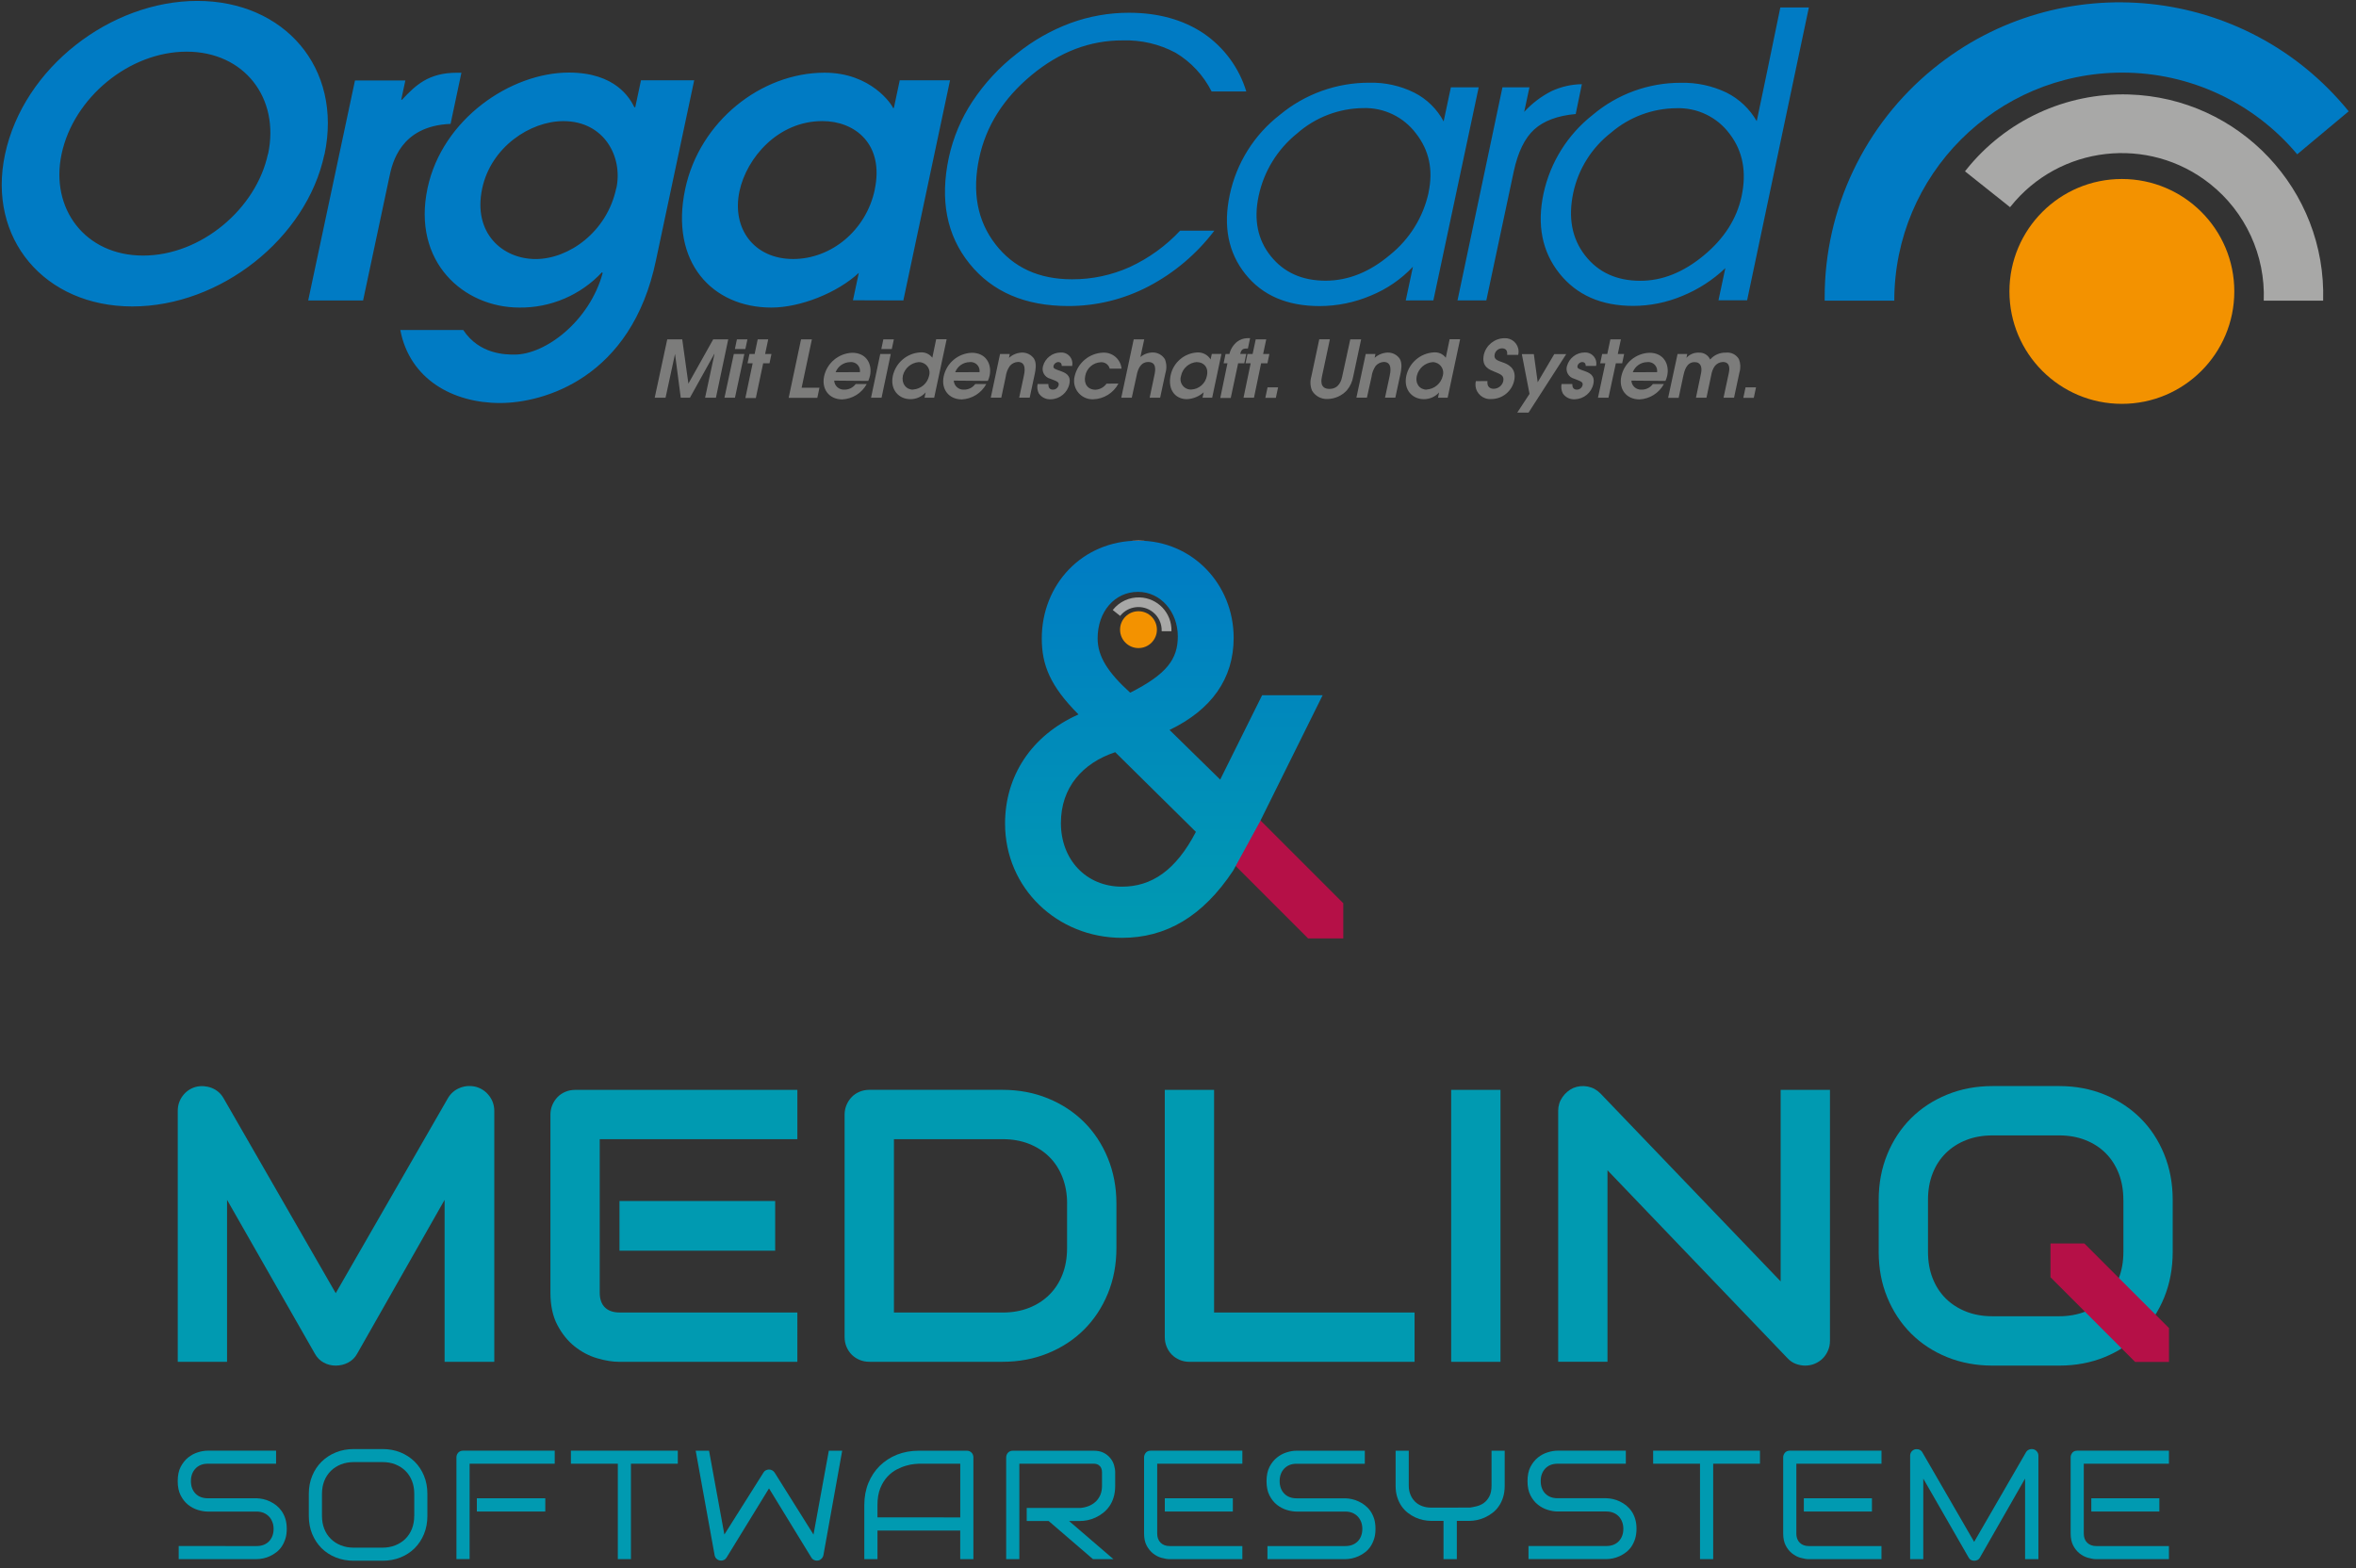 <?xml version="1.0" encoding="utf-8"?>
<!-- Generator: Adobe Illustrator 27.6.1, SVG Export Plug-In . SVG Version: 6.00 Build 0)  -->
<svg xmlns="http://www.w3.org/2000/svg" version="1.1" width="350" height="233"><rect width="100%" height="100%" fill="#333333" stroke="none"/><svg xmlns:xlink="http://www.w3.org/1999/xlink" version="1.1" id="Ebene_1" x="0" y="0" viewBox="0 0 568.63 378.86" enable-background="new 0 0 568.63 378.86" xml:space="preserve" width="350" height="233">
<polygon fill="#B51047" points="302.98,196.94 324.24,218.2 324.24,226.7 315.74,226.7 294.48,205.44 294.48,196.94 "/>
<g id="Ebene_2_00000060721558919286990480000002284292277760080301_">
	<g id="Ebene_1-2">
		<path fill="#A8A8A7" d="M560.93,72.63c0.79-26.72-20.23-49.02-46.95-49.81c-15.21-0.45-29.74,6.28-39.24,18.16    c-0.11,0.13-0.21,0.28-0.32,0.41l10.88,8.66l0.07-0.08c11.8-14.85,33.4-17.33,48.25-5.54c8.56,6.8,13.38,17.27,12.96,28.2H560.93z    "/>
		<path fill="#007BC4" d="M554.67,37.27l12.43-10.38C542.28-3.66,497.39-8.3,466.84,16.53c-16.67,13.54-26.34,33.88-26.32,55.35    c0,0.25,0,0.51,0,0.76h16.82c-0.01-30.42,24.65-55.09,55.07-55.1c16.31,0,31.78,7.22,42.25,19.73"/>
		<path fill="#F39200" d="M512.3,97.56c15,0.01,27.16-12.15,27.17-27.15c0.01-15-12.15-27.16-27.15-27.17    c-15-0.01-27.16,12.15-27.17,27.15c0,0,0,0.01,0,0.01C485.15,85.4,497.3,97.56,512.3,97.56C512.3,97.56,512.3,97.56,512.3,97.56"/>
		<path fill="#007BC4" d="M64.48,37.21c-2.79,13.13-16.07,24.53-30.14,24.53s-22.5-11.4-19.7-24.53    c2.89-13.61,16.33-24.73,30.21-24.73s22.56,11.17,19.67,24.73 M78.15,37.31c4.43-20.99-9.79-37.09-30.72-37.09    s-42,16.1-46.46,37.09c-4.32,20.33,9.54,36.72,30.77,36.72S73.8,57.63,78.12,37.31 M108.6,29.93l2.62-12.36h-1.1    c-6.88,0-10.01,3.06-13.24,6.52h-0.2l1-4.65H85.51L74.21,72.58h13.26l6.36-29.91C94.5,39.51,96.43,30.41,108.6,29.93     M148.62,45.46c-2.23,10.6-11.49,17.12-19.46,17.12c-7.98,0-15.23-6.23-12.92-17.06c2.14-10.02,11.63-16.26,19.61-16.26    c9.87,0,14.41,8.63,12.8,16.2 M158.23,62.81l9.22-43.42H154.6l-1.39,6.52H153c-1.04-2.11-4.5-8.38-15.82-8.38    c-14.05,0-30.59,11.22-34.14,27.92c-3.79,17.82,8.72,28.85,22.18,28.85c7.55,0.09,14.8-3.01,19.96-8.53l0.16,0.19    c-3.16,11.61-13.8,19.7-21.28,19.7c-2.09,0-8.48,0-12.4-5.94h-15.2c2.26,11.89,12.7,17.64,24.07,17.64    C130.99,97.37,152.32,91.43,158.23,62.81 M211.07,45.82c-2.1,9.88-10.55,16.75-19.71,16.75c-9.48,0-14.89-7.38-12.97-16.39    c1.69-7.92,9.19-16.93,20.03-16.93c7.88,0,14.98,5.58,12.63,16.59 M217.97,72.58l11.28-53.19H217.1l-1.42,6.7h-0.2    c-0.23-0.76-5.26-8.53-16.53-8.53c-15.35,0-30.21,11.79-33.67,28.08c-3.77,17.68,6.52,28.66,20.82,28.66    c6.98,0,15.91-3.55,21.11-8.38l-1.41,6.62L217.97,72.58z M292.43,22.09h8.38c-1.74-5.73-5.4-10.68-10.35-14.05    c-4.96-3.3-10.95-4.95-17.95-4.96c-4.84-0.01-9.64,0.84-14.18,2.5c-4.68,1.74-9.05,4.23-12.94,7.37    c-4.19,3.24-7.81,7.15-10.73,11.56c-2.73,4.13-4.66,8.73-5.71,13.57c-2.18,10.24-0.51,18.77,5,25.61    c5.51,6.83,13.47,10.24,23.89,10.24c6.74,0.01,13.39-1.62,19.36-4.75c6.23-3.26,11.65-7.86,15.9-13.46h-8.27    c-3.45,3.69-7.59,6.68-12.18,8.8c-4.39,1.97-9.15,2.98-13.96,2.95c-7.95,0-14.11-2.82-18.48-8.47    c-4.37-5.65-5.67-12.59-3.92-20.83c1.65-7.74,5.87-14.41,12.65-20.03c6.78-5.62,14.12-8.41,22.02-8.38c4.45-0.14,8.87,0.89,12.8,3    C287.47,14.98,290.48,18.22,292.43,22.09 M344.85,46.51c-1.29,5.93-4.58,11.24-9.31,15.05c-4.92,4.16-10.11,6.24-15.56,6.25    c-5.65,0-10.06-1.97-13.24-5.92s-4.17-8.79-2.95-14.53c1.26-5.97,4.55-11.32,9.31-15.14c4.42-3.89,10.09-6.05,15.97-6.11    c4.98-0.15,9.72,2.13,12.72,6.11c3.2,4.08,4.21,8.84,3.04,14.3 M346,72.57l10.95-51.48h-6.72l-1.75,8.24    c-1.59-2.99-4.07-5.42-7.09-6.95c-3.35-1.66-7.06-2.49-10.8-2.4c-7.91-0.04-15.59,2.71-21.68,7.77    c-6.2,4.8-10.49,11.66-12.1,19.33c-1.61,7.58-0.35,13.95,3.77,19.12c4.12,5.17,10.11,7.75,17.97,7.74    c4.24-0.01,8.44-0.87,12.34-2.53c3.85-1.57,7.32-3.95,10.17-6.97l-1.73,8.14L346,72.57z M380.39,27.51l1.48-7.17    c-2.54,0.03-5.04,0.61-7.34,1.68c-2.48,1.26-4.71,2.95-6.59,5.01l1.27-5.94h-6.52l-10.86,51.49h6.96l6.61-31.08    c1.01-4.73,2.67-8.15,4.98-10.24c2.31-2.09,5.67-3.33,10.06-3.72 M420.46,47.39c-1.16,5.45-4.2,10.23-9.13,14.31    c-4.93,4.09-10.03,6.13-15.32,6.13c-5.74,0-10.19-2.04-13.37-6.13s-4.12-9.14-2.84-15.16c1.24-5.75,4.47-10.88,9.11-14.48    c4.39-3.77,9.98-5.87,15.77-5.92c5.07-0.18,9.9,2.15,12.91,6.23C420.75,36.52,421.7,41.52,420.46,47.39 M424.11,29.27    c-1.7-2.97-4.25-5.38-7.32-6.91c-3.43-1.64-7.21-2.45-11.01-2.36c-7.78-0.02-15.32,2.72-21.27,7.74    c-6.06,4.75-10.27,11.47-11.9,19.01c-1.62,7.61-0.34,14.04,3.83,19.29c4.18,5.24,10.12,7.86,17.84,7.86    c4.07-0.01,8.1-0.83,11.86-2.41c3.85-1.57,7.38-3.85,10.39-6.72l-1.66,7.77h6.92L436.7,1.81h-6.89l-3.29,15.94L424.11,29.27z"/>
		<path fill="#7C7C7B" d="M160.94,81.98h3.62l1.49,10.69l0,0l5.99-10.69h3.63l-2.97,14.1h-2.62l2.27-10.56h-0.06l-5.87,10.56h-2.22    l-1.38-10.59l0,0l-2.29,10.59h-2.62L160.94,81.98z"/>
		<path fill="#7C7C7B" d="M177.02,85.52h2.54l-2.26,10.56h-2.54L177.02,85.52z M177.77,81.98h2.54l-0.5,2.34h-2.53L177.77,81.98z"/>
		<path fill="#7C7C7B" d="M181.57,87.77h-1.24l0.47-2.25h1.25l0.74-3.54h2.54l-0.75,3.54h1.53l-0.47,2.25h-1.53l-1.77,8.38h-2.53    L181.57,87.77z"/>
		<path fill="#7C7C7B" d="M193.26,81.98h2.62l-2.48,11.69h4.31l-0.52,2.44h-6.92L193.26,81.98z"/>
		<path fill="#7C7C7B" d="M201.26,91.95c0.08,1.28,1.18,2.25,2.46,2.18c1.08,0.02,2.1-0.49,2.74-1.36h2.67    c-1.19,2.18-3.42,3.59-5.9,3.72c-3.23,0-5.05-2.52-4.4-5.58c0.7-3.22,3.49-5.56,6.79-5.69c3.47,0,4.88,2.79,4.3,5.52    c-0.1,0.44-0.24,0.87-0.42,1.28L201.26,91.95z M207.48,89.91c0.17-1.16-0.63-2.25-1.8-2.42c-0.18-0.03-0.37-0.03-0.55-0.01    c-1.56,0.02-2.95,0.98-3.52,2.43H207.48z"/>
		<path fill="#7C7C7B" d="M212.39,85.52h2.54l-2.22,10.56h-2.54L212.39,85.52z M213.14,81.98h2.54l-0.5,2.34h-2.53L213.14,81.98z"/>
		<path fill="#7C7C7B" d="M225.42,96.08h-2.33l0.27-1.29l0,0c-0.94,1.06-2.3,1.66-3.72,1.64c-2.69,0-4.93-2.22-4.21-5.63    c0.69-3.15,3.39-5.47,6.61-5.67c1.14-0.11,2.25,0.38,2.93,1.29l0.93-4.47h2.53L225.42,96.08z M220.36,94.1    c1.87-0.14,3.43-1.49,3.83-3.32c0.41-1.35-0.36-2.78-1.72-3.19c-0.26-0.08-0.52-0.11-0.79-0.11c-1.84,0.15-3.37,1.46-3.82,3.25    c-0.39,1.96,0.77,3.4,2.44,3.4L220.36,94.1z"/>
		<path fill="#7C7C7B" d="M230.15,91.95c0.07,1.28,1.17,2.25,2.45,2.18c0,0,0.01,0,0.01,0c1.08,0.02,2.1-0.49,2.73-1.36h2.67    c-1.19,2.18-3.42,3.59-5.9,3.72c-3.22,0-5.05-2.52-4.39-5.58c0.69-3.22,3.48-5.56,6.78-5.69c3.48,0,4.88,2.79,4.31,5.52    c-0.1,0.44-0.24,0.87-0.43,1.28L230.15,91.95z M236.37,89.91c0.17-1.16-0.63-2.25-1.8-2.42c-0.18-0.03-0.37-0.03-0.56-0.01    c-1.56,0.01-2.95,0.98-3.51,2.43H236.37z"/>
		<path fill="#7C7C7B" d="M241.33,85.52h2.35l-0.2,0.93c0.87-0.79,2-1.24,3.17-1.28c1.14-0.02,2.22,0.53,2.88,1.47    c0.73,1.16,0.34,2.94,0.18,3.72l-1.22,5.71h-2.54l1.12-5.23c0.19-0.87,0.72-3.4-1.41-3.4c-0.75,0.03-1.44,0.37-1.94,0.93    c-0.56,0.78-0.91,1.7-1.02,2.65l-1.07,5.04h-2.54L241.33,85.52z"/>
		<path fill="#7C7C7B" d="M256.23,88.4c0-0.85-0.55-0.93-0.81-0.93c-0.56,0-1.04,0.39-1.17,0.93c-0.13,0.6,0.28,0.74,1.55,1.18    c1.27,0.45,2.74,1.02,2.28,3.16c-0.46,2.13-2.31,3.67-4.49,3.72c-1.14,0.07-2.23-0.46-2.88-1.4c-0.37-0.7-0.47-1.51-0.31-2.29h2.6    c0,0.47,0.05,1.36,1.1,1.36c0.65,0,1.22-0.44,1.38-1.07c0.17-0.78-0.37-0.93-2.05-1.58c-1.3-0.34-2.08-1.66-1.74-2.96    c0.01-0.02,0.01-0.05,0.02-0.07c0.51-1.93,2.25-3.27,4.24-3.29c1.47-0.11,2.74,0.99,2.85,2.46c0.02,0.27,0,0.53-0.06,0.79    L256.23,88.4z"/>
		<path fill="#7C7C7B" d="M269.93,92.66c-1.2,2.28-3.54,3.73-6.12,3.8c-2.46,0.08-4.51-1.84-4.6-4.3c-0.02-0.47,0.04-0.94,0.17-1.39    c0.78-3.17,3.55-5.44,6.8-5.58c2.3-0.12,4.28,1.58,4.5,3.87h-2.86c-0.24-0.97-1.15-1.62-2.14-1.55c-1.88,0.08-3.46,1.46-3.78,3.32    c-0.38,1.86,0.58,3.32,2.49,3.32c1.07-0.06,2.05-0.6,2.66-1.47L269.93,92.66z"/>
		<path fill="#7C7C7B" d="M273.62,81.98h2.54l-0.93,4.28c0.83-0.71,1.89-1.1,2.99-1.11c1.19-0.01,2.3,0.61,2.93,1.62    c0.43,1.07,0.47,2.26,0.13,3.36l-1.28,5.95h-2.53l1.14-5.42c0.25-1.14,0.61-3.21-1.49-3.21c-2.1,0-2.63,2.35-2.79,3.25l-1.18,5.38    h-2.54L273.62,81.98z"/>
		<path fill="#7C7C7B" d="M292.57,96.08h-2.33l0.28-1.31c-1.12,1-2.55,1.59-4.06,1.66c-2.73,0-4.65-2.18-3.94-5.71    c0.63-3.14,3.32-5.44,6.52-5.58c1.28-0.05,2.49,0.6,3.15,1.69l0,0l0.29-1.33h2.33L292.57,96.08z M288.91,87.46    c-1.91,0.11-3.5,1.5-3.87,3.38c-0.43,1.31,0.29,2.72,1.6,3.15c0.28,0.09,0.57,0.13,0.86,0.12c1.89-0.09,3.47-1.47,3.8-3.34    c0.47-2.12-0.87-3.28-2.38-3.28V87.46z"/>
		<path fill="#7C7C7B" d="M296.26,87.77h-0.93l0.47-2.25h0.93c0.28-1.17,0.93-2.21,1.86-2.96c0.69-0.53,1.53-0.83,2.4-0.86h0.74    l-0.53,2.49c-0.99,0-1.55,0-1.86,1.32h1.46l-0.47,2.25h-1.49l-1.78,8.38h-2.53L296.26,87.77z"/>
		<path fill="#7C7C7B" d="M301.87,87.77h-1.24l0.47-2.25h1.24l0.75-3.54h2.54l-0.75,3.54h1.51l-0.47,2.25h-1.53l-1.72,8.31h-2.53    L301.87,87.77z"/>
		<path fill="#7C7C7B" d="M305.95,93.57h2.54l-0.54,2.54h-2.54L305.95,93.57z"/>
		<path fill="#7C7C7B" d="M321,81.98l-1.91,8.97c-0.15,0.71-0.63,3,1.81,3s2.93-2.29,3.08-3l1.95-8.97h2.62l-1.91,8.97    c-0.2,1.23-0.73,2.38-1.53,3.34c-1.2,1.31-2.88,2.06-4.65,2.1c-1.54,0.08-2.99-0.7-3.77-2.03c-0.45-1.09-0.5-2.29-0.16-3.42    l1.91-8.97H321z"/>
		<path fill="#7C7C7B" d="M329.66,85.52h2.35l-0.2,0.93c0.87-0.79,2-1.24,3.17-1.28c1.14-0.02,2.22,0.53,2.88,1.47    c0.73,1.16,0.34,2.94,0.18,3.72l-1.23,5.71h-2.49l1.12-5.23c0.19-0.87,0.72-3.4-1.42-3.4c-0.74,0.04-1.44,0.37-1.94,0.93    c-0.55,0.79-0.9,1.7-1.01,2.65l-1.12,5.04h-2.54L329.66,85.52z"/>
		<path fill="#7C7C7B" d="M349.45,96.08h-2.33l0.27-1.29l0,0c-0.94,1.06-2.3,1.66-3.72,1.64c-2.7,0-4.93-2.22-4.21-5.63    c0.69-3.15,3.39-5.47,6.61-5.67c1.14-0.11,2.25,0.38,2.93,1.29l0.93-4.47h2.53L349.45,96.08z M344.39,94.1    c1.88-0.12,3.46-1.46,3.88-3.29c0.42-1.35-0.33-2.78-1.68-3.21c-0.24-0.08-0.5-0.12-0.75-0.12c-1.84,0.15-3.37,1.46-3.82,3.25    c-0.47,1.96,0.66,3.4,2.36,3.4L344.39,94.1z"/>
		<path fill="#7C7C7B" d="M359.07,92.06c-0.17,1.41,0.67,1.86,1.47,1.86c1.09,0,2.04-0.72,2.33-1.77c0.31-1.45-0.58-1.72-2.19-2.39    c-1-0.42-3.13-1.09-2.49-4.07c0.55-2.31,2.6-3.96,4.98-3.99c1.79-0.09,3.32,1.28,3.41,3.08c0.02,0.32-0.01,0.64-0.09,0.95h-2.67    c0.15-1.26-0.54-1.58-1.25-1.58c-0.84,0.02-1.57,0.61-1.76,1.43c-0.26,1.22,0.6,1.49,1.93,1.96c1.09,0.38,3.43,1.28,2.79,4.36    c-0.55,2.62-2.86,4.5-5.54,4.5c-1.94,0.16-3.65-1.28-3.81-3.22c-0.03-0.37,0-0.75,0.08-1.11L359.07,92.06z"/>
		<path fill="#7C7C7B" d="M369.23,95.15l-1.86-9.6h2.9l0.93,6.79l4-6.79h2.89l-9.09,14.12h-2.73L369.23,95.15z"/>
		<path fill="#7C7C7B" d="M382.8,88.4c0-0.85-0.55-0.93-0.82-0.93c-0.56,0-1.04,0.39-1.16,0.93c-0.13,0.6,0.28,0.74,1.55,1.18    c1.27,0.45,2.74,1.02,2.28,3.16c-0.46,2.13-2.31,3.66-4.49,3.72c-1.14,0.07-2.23-0.46-2.88-1.4c-0.36-0.7-0.47-1.51-0.32-2.29h2.6    c0,0.47,0.06,1.36,1.11,1.36c0.65,0,1.21-0.44,1.37-1.07c0.17-0.78-0.36-0.93-2.05-1.58c-1.3-0.34-2.08-1.68-1.74-2.98    c0-0.02,0.01-0.04,0.02-0.06c0.52-1.92,2.26-3.27,4.25-3.29c1.47-0.1,2.75,1.01,2.85,2.48c0.02,0.26,0,0.52-0.06,0.77L382.8,88.4z    "/>
		<path fill="#7C7C7B" d="M387.54,87.77h-1.24l0.47-2.25h1.24l0.75-3.54h2.54l-0.75,3.54h1.53l-0.47,2.25h-1.53l-1.78,8.31h-2.54    L387.54,87.77z"/>
		<path fill="#7C7C7B" d="M393.83,91.95c0.07,1.28,1.17,2.25,2.45,2.18c0,0,0.01,0,0.01,0c1.08,0.02,2.1-0.49,2.73-1.36h2.67    c-1.18,2.18-3.41,3.59-5.89,3.72c-3.23,0-5.06-2.52-4.4-5.58c0.69-3.22,3.48-5.56,6.78-5.69c3.48,0,4.88,2.79,4.31,5.52    c-0.09,0.44-0.24,0.87-0.43,1.28L393.83,91.95z M400.04,89.91c0.17-1.16-0.63-2.25-1.8-2.42c-0.18-0.03-0.37-0.03-0.56-0.01    c-1.56,0.01-2.95,0.98-3.51,2.43H400.04z"/>
		<path fill="#7C7C7B" d="M404.99,85.52h2.33l-0.19,0.93l0,0c0.77-0.86,1.88-1.32,3.03-1.26c1.16-0.06,2.23,0.6,2.7,1.66    c0.95-1.09,2.33-1.7,3.77-1.66c1.28-0.16,2.54,0.46,3.18,1.58c0.4,1,0.45,2.11,0.14,3.14l-1.32,6.17h-2.54l1.26-5.88    c0.13-0.6,0.59-2.75-1.42-2.75c-0.77,0.03-1.49,0.39-1.96,1c-0.44,0.64-0.73,1.38-0.84,2.15l-1.16,5.48h-2.54l1.22-5.85    c0.31-1.44,0-2.75-1.54-2.75c-2.02,0-2.49,2.22-2.74,3.34l-1.12,5.29h-2.54L404.99,85.52z"/>
		<path fill="#7C7C7B" d="M421.41,93.57h2.53l-0.54,2.54h-2.53L421.41,93.57z"/>
	</g>
</g>
<g>
	<linearGradient id="SVGID_1_" gradientUnits="userSpaceOnUse" x1="280.894" y1="130.61" x2="280.894" y2="226.562">
		<stop offset="0" style="stop-color:#FFFFFF"/>
		<stop offset="0" style="stop-color:#007BC4"/>
		<stop offset="1" style="stop-color:#009AB1"/>
	</linearGradient>
	<path fill="url(#SVGID_1_)" d="M297.64,210.32c-7.37,11.12-16.24,16.24-26.86,16.24c-15.62,0-28.24-11.99-28.24-27.61   c0-11.37,6.25-21.24,17.74-26.36c-6.87-6.87-8.87-11.99-8.87-18.37c0-12.87,9.62-23.61,23.36-23.61c12.99,0,22.99,10.5,22.99,23.49   c0,9.87-5.37,17.37-15.49,22.24l12.24,11.99l10.12-20.37h14.62l-15.12,30.49L297.64,210.32z M269.15,181.71   c-7.87,2.62-13.12,8.5-13.12,17.12c0,8.87,6.12,15.37,14.74,15.37c7.12,0,12.99-3.87,17.87-13.24L269.15,181.71z M284.27,153.72   c0-5.87-4.12-10.74-9.62-10.74c-5.62,0-9.75,4.75-9.75,11.24c0,4.37,2.5,8.25,7.87,13.12   C281.64,162.84,284.27,159.22,284.27,153.72z"/>
</g>
<path fill="#A8A8A7" d="M282.73,152.48c0.13-4.38-3.31-8.03-7.69-8.16c-2.49-0.07-4.87,1.03-6.43,2.98  c-0.02,0.02-0.04,0.05-0.05,0.07l1.78,1.42l0.01-0.01c1.93-2.43,5.47-2.84,7.9-0.91c1.4,1.11,2.19,2.83,2.12,4.62H282.73z"/>
<path fill="#F39200" d="M274.77,156.56c2.46,0,4.45-1.99,4.45-4.45c0-2.46-1.99-4.45-4.45-4.45s-4.45,1.99-4.45,4.45c0,0,0,0,0,0  C270.32,154.57,272.31,156.56,274.77,156.56C274.76,156.56,274.77,156.56,274.77,156.56"/>
<g>
	<g>
		<path fill="#009AB1" d="M119.16,328.99h-12v-39.13l-21.12,37.16c-0.52,0.95-1.24,1.66-2.18,2.15c-0.93,0.49-1.93,0.73-3,0.73    c-1.04,0-2.01-0.24-2.91-0.73c-0.9-0.49-1.61-1.21-2.13-2.15l-21.21-37.16v39.13H42.7v-60.61c0-1.37,0.4-2.6,1.21-3.67    c0.81-1.07,1.87-1.79,3.18-2.15c0.64-0.15,1.28-0.21,1.92-0.16c0.64,0.05,1.26,0.18,1.86,0.41c0.6,0.23,1.14,0.55,1.63,0.96    c0.49,0.41,0.9,0.91,1.24,1.49l27.12,47.14l27.12-47.14c0.7-1.16,1.67-1.99,2.91-2.47c1.24-0.49,2.53-0.56,3.87-0.23    c1.28,0.37,2.34,1.08,3.16,2.15c0.82,1.07,1.24,2.29,1.24,3.67V328.99z"/>
		<path fill="#009AB1" d="M192.38,328.99H149.4c-1.65,0-3.45-0.29-5.41-0.87c-1.96-0.58-3.76-1.53-5.43-2.86    c-1.66-1.33-3.05-3.05-4.17-5.18c-1.11-2.12-1.67-4.73-1.67-7.81v-42.98c0-0.82,0.15-1.6,0.46-2.34c0.31-0.73,0.73-1.37,1.26-1.92    c0.53-0.55,1.17-0.98,1.9-1.28c0.73-0.31,1.53-0.46,2.38-0.46h53.65v11.91h-47.74v37.06c0,1.56,0.41,2.75,1.24,3.57    c0.82,0.82,2.03,1.24,3.62,1.24h42.88V328.99z M187.02,302.14H149.4v-12h37.61V302.14z"/>
		<path fill="#009AB1" d="M269.44,301.5c0,4-0.7,7.68-2.09,11.04c-1.39,3.36-3.31,6.25-5.75,8.68c-2.44,2.43-5.35,4.33-8.71,5.7    c-3.36,1.37-7.01,2.06-10.95,2.06h-32.16c-0.86,0-1.65-0.15-2.38-0.46c-0.73-0.31-1.37-0.73-1.9-1.26    c-0.53-0.53-0.95-1.17-1.26-1.9c-0.31-0.73-0.46-1.53-0.46-2.38v-53.7c0-0.82,0.15-1.6,0.46-2.34c0.31-0.73,0.73-1.37,1.26-1.92    c0.53-0.55,1.17-0.98,1.9-1.28c0.73-0.31,1.53-0.46,2.38-0.46h32.16c3.94,0,7.59,0.69,10.95,2.06c3.36,1.37,6.26,3.28,8.71,5.7    c2.44,2.43,4.36,5.33,5.75,8.7c1.39,3.38,2.09,7.05,2.09,11.02V301.5z M257.53,290.78c0-2.32-0.37-4.44-1.12-6.37    c-0.75-1.92-1.81-3.57-3.18-4.93c-1.37-1.36-3.02-2.41-4.92-3.16c-1.91-0.75-4.02-1.12-6.35-1.12H215.7v41.88h26.25    c2.32,0,4.44-0.37,6.35-1.12c1.91-0.75,3.55-1.8,4.92-3.16c1.37-1.36,2.44-2.99,3.18-4.9c0.75-1.91,1.12-4.04,1.12-6.39V290.78z"/>
		<path fill="#009AB1" d="M341.46,328.99h-54.34c-0.86,0-1.65-0.15-2.38-0.46c-0.73-0.31-1.37-0.73-1.9-1.26    c-0.53-0.53-0.95-1.17-1.26-1.9c-0.3-0.73-0.46-1.53-0.46-2.38v-59.7h11.91v53.79h48.43V328.99z"/>
		<path fill="#009AB1" d="M362.21,328.99H350.3v-65.7h11.91V328.99z"/>
		<path fill="#009AB1" d="M441.8,323.9c0,0.85-0.16,1.65-0.48,2.38c-0.32,0.73-0.75,1.37-1.28,1.9c-0.53,0.53-1.17,0.95-1.9,1.26    c-0.73,0.31-1.51,0.46-2.34,0.46c-0.73,0-1.47-0.14-2.22-0.41c-0.75-0.27-1.41-0.72-1.99-1.33l-43.53-45.45v46.27h-11.91v-60.61    c0-1.22,0.34-2.33,1.03-3.32c0.69-0.99,1.57-1.73,2.63-2.22c1.13-0.46,2.29-0.57,3.48-0.34c1.19,0.23,2.21,0.79,3.07,1.67    l43.53,45.4v-46.27h11.91V323.9z"/>
		<path fill="#009AB1" d="M524.59,302.41c0,4-0.69,7.68-2.06,11.04s-3.28,6.26-5.73,8.71c-2.44,2.44-5.34,4.34-8.68,5.7    c-3.34,1.36-6.99,2.04-10.93,2.04h-16.13c-3.94,0-7.59-0.68-10.95-2.04c-3.36-1.36-6.26-3.26-8.71-5.7    c-2.44-2.44-4.36-5.35-5.75-8.71c-1.39-3.36-2.08-7.04-2.08-11.04v-12.55c0-3.97,0.69-7.64,2.08-11.02    c1.39-3.38,3.31-6.28,5.75-8.71c2.44-2.43,5.35-4.33,8.71-5.7c3.36-1.37,7.01-2.06,10.95-2.06h16.13c3.94,0,7.58,0.69,10.93,2.06    c3.34,1.37,6.24,3.28,8.68,5.7c2.44,2.43,4.35,5.33,5.73,8.71c1.37,3.38,2.06,7.05,2.06,11.02V302.41z M512.67,289.86    c0-2.35-0.37-4.48-1.12-6.39c-0.75-1.91-1.8-3.54-3.16-4.9c-1.36-1.36-2.99-2.41-4.9-3.16c-1.91-0.75-4.01-1.12-6.3-1.12h-16.13    c-2.32,0-4.44,0.37-6.35,1.12c-1.91,0.75-3.55,1.8-4.93,3.16c-1.37,1.36-2.44,2.99-3.18,4.9c-0.75,1.91-1.12,4.04-1.12,6.39v12.55    c0,2.35,0.37,4.48,1.12,6.39c0.75,1.91,1.81,3.54,3.18,4.9c1.37,1.36,3.02,2.41,4.93,3.16c1.91,0.75,4.02,1.12,6.35,1.12h16.04    c2.32,0,4.44-0.37,6.35-1.12c1.91-0.75,3.55-1.8,4.93-3.16c1.37-1.36,2.44-2.99,3.18-4.9c0.75-1.91,1.12-4.04,1.12-6.39V289.86z"/>
	</g>
	<polygon fill="#B51047" points="503.24,300.39 523.69,320.83 523.69,329.01 515.51,329.01 495.07,308.56 495.07,300.39  "/>
	<g>
		<path fill="#009AB1" d="M66.53,374.98c0.48-0.37,0.91-0.82,1.26-1.34c0.37-0.55,0.67-1.18,0.9-1.88c0.23-0.7,0.34-1.52,0.34-2.42    c0-0.9-0.11-1.72-0.33-2.42c-0.22-0.7-0.51-1.31-0.89-1.86c-0.37-0.53-0.8-0.99-1.27-1.37c-0.5-0.39-1.02-0.72-1.56-0.97    c-0.54-0.26-1.09-0.45-1.64-0.57c-0.57-0.12-1.09-0.19-1.56-0.2H49.95c-1.24,0-2.25-0.39-2.98-1.15c-0.73-0.77-1.09-1.78-1.09-3    c0-1.22,0.36-2.23,1.08-3c0.73-0.79,1.74-1.2,3-1.2h16.49v-3.15H49.95c-0.74,0-1.54,0.13-2.4,0.4c-0.84,0.26-1.63,0.68-2.35,1.26    c-0.71,0.57-1.32,1.34-1.8,2.26c-0.47,0.91-0.71,2.07-0.71,3.44c0,1.37,0.24,2.52,0.71,3.44c0.48,0.93,1.08,1.69,1.79,2.26    c0.72,0.57,1.51,0.99,2.35,1.25c0.86,0.27,1.67,0.4,2.4,0.4h11.81c0.6,0,1.16,0.1,1.66,0.3c0.51,0.21,0.96,0.51,1.33,0.9    c0.37,0.39,0.64,0.85,0.83,1.36c0.19,0.49,0.28,1.02,0.28,1.62c0,1.21-0.36,2.22-1.08,2.98c-0.74,0.78-1.75,1.17-3.01,1.17H42.93    v3.16h18.82c0.48,0,1-0.06,1.57-0.17c0.55-0.11,1.09-0.3,1.65-0.55C65.49,375.69,66.02,375.37,66.53,374.98z"/>
		<path fill="#009AB1" d="M102.18,370.6c0.54-1.31,0.82-2.79,0.82-4.36v-5.37c0-1.57-0.27-3.03-0.82-4.36    c-0.54-1.32-1.3-2.46-2.25-3.4c-0.96-0.95-2.11-1.7-3.42-2.24c-1.32-0.54-2.78-0.81-4.34-0.81h-6.95c-1.56,0-3.02,0.27-4.34,0.81    c-1.32,0.54-2.47,1.29-3.43,2.24c-0.96,0.94-1.72,2.08-2.26,3.4c-0.55,1.32-0.83,2.79-0.83,4.35v5.37c0,1.58,0.28,3.04,0.82,4.36    c0.55,1.32,1.31,2.47,2.26,3.42c0.96,0.95,2.11,1.7,3.43,2.23c1.33,0.53,2.79,0.8,4.35,0.8h6.95c1.56,0,3.02-0.27,4.34-0.8    c1.32-0.53,2.47-1.28,3.42-2.23C100.88,373.06,101.64,371.91,102.18,370.6z M99.82,366.23c0,1.12-0.19,2.17-0.55,3.09    c-0.37,0.94-0.91,1.76-1.59,2.44c-0.69,0.67-1.51,1.2-2.46,1.57c-0.94,0.37-1.97,0.55-3.09,0.55h-6.91    c-1.12,0-2.16-0.18-3.09-0.55c-0.95-0.37-1.77-0.9-2.45-1.57c-0.69-0.68-1.23-1.5-1.59-2.44c-0.36-0.92-0.55-1.96-0.55-3.09v-5.37    c0-1.13,0.19-2.17,0.55-3.09c0.37-0.94,0.91-1.76,1.6-2.44c0.68-0.67,1.5-1.2,2.45-1.57c0.92-0.36,1.96-0.55,3.09-0.55h6.95    c1.11,0,2.15,0.18,3.07,0.55c0.94,0.37,1.77,0.9,2.45,1.57c0.68,0.67,1.21,1.49,1.58,2.43c0.37,0.93,0.55,1.97,0.55,3.1V366.23z"/>
		<g>
			<rect x="114.95" y="361.95" fill="#009AB1" width="16.53" height="3.2"/>
			<path fill="#009AB1" d="M133.76,350.45h-22.14c-0.24,0-0.46,0.04-0.65,0.12c-0.19,0.08-0.35,0.19-0.49,0.33     c-0.14,0.15-0.25,0.32-0.34,0.52c-0.08,0.19-0.12,0.4-0.12,0.62v24.6h3.18V353.6h20.56V350.45z"/>
		</g>
		<polygon fill="#009AB1" points="163.49,350.45 137.67,350.45 137.67,353.6 149,353.6 149,376.65 152.17,376.65 152.17,353.6     163.49,353.6   "/>
		<path fill="#009AB1" d="M172.92,376.63c0.52,0.43,1.22,0.49,1.81,0.17c0.23-0.12,0.41-0.3,0.54-0.53l10.25-16.71l10.23,16.71    c0.17,0.28,0.39,0.47,0.69,0.6c0.31,0.14,0.63,0.17,0.97,0.11c0.31-0.06,0.57-0.21,0.8-0.44c0.24-0.25,0.39-0.53,0.46-0.87    l4.53-25.21h-3.23l-3.7,20.26l-9.39-14.97c-0.15-0.23-0.35-0.41-0.58-0.54c-0.5-0.28-1.08-0.27-1.57,0    c-0.24,0.12-0.41,0.29-0.54,0.52l-9.45,14.98l-3.7-20.25h-3.23l4.57,25.23C172.46,376.09,172.63,376.39,172.92,376.63z"/>
		<path fill="#009AB1" d="M234.89,376.65v-24.6c0-0.22-0.04-0.43-0.12-0.63c-0.08-0.2-0.19-0.37-0.34-0.51    c-0.15-0.15-0.32-0.26-0.52-0.34c-0.19-0.08-0.4-0.11-0.63-0.11h-11.57c-1.91,0-3.68,0.32-5.28,0.96c-1.6,0.64-3,1.55-4.16,2.7    c-1.16,1.14-2.08,2.53-2.74,4.13c-0.66,1.61-0.99,3.39-0.99,5.31v13.1h3.18v-6.91h19.99v6.91H234.89z M211.72,366.58v-3.03    c0-1.54,0.23-2.88,0.67-4c0.45-1.12,1.03-2.06,1.72-2.8c0.7-0.76,1.48-1.35,2.31-1.78c0.78-0.4,1.55-0.71,2.29-0.91    c0.73-0.21,1.36-0.33,1.93-0.38c0.55-0.05,0.91-0.08,1.08-0.08h10v12.97H211.72z"/>
		<path fill="#009AB1" d="M263.77,376.65h4.94L258,367.44h2.63c0.56,0,1.18-0.06,1.83-0.19c0.64-0.13,1.29-0.35,1.91-0.63    c0.64-0.29,1.26-0.67,1.83-1.12c0.56-0.43,1.07-0.96,1.51-1.58c0.44-0.62,0.79-1.34,1.04-2.16c0.26-0.82,0.39-1.76,0.39-2.83    v-3.26c0-0.53-0.1-1.12-0.28-1.74c-0.18-0.6-0.48-1.17-0.9-1.68c-0.42-0.52-0.94-0.95-1.62-1.29c-0.63-0.33-1.45-0.5-2.44-0.5    h-19.48c-0.24,0-0.46,0.04-0.65,0.12c-0.19,0.08-0.35,0.19-0.49,0.33c-0.14,0.15-0.26,0.32-0.34,0.52    c-0.08,0.2-0.13,0.41-0.13,0.63v24.6h3.18V353.6h17.91c0.13,0,0.27,0.01,0.43,0.02c0.29,0.04,0.54,0.13,0.78,0.27    c0.29,0.2,0.5,0.44,0.65,0.76c0.14,0.29,0.2,0.64,0.2,1.07v3.22c0,0.79-0.13,1.5-0.38,2.14c-0.27,0.65-0.65,1.2-1.13,1.67    c-0.48,0.45-1.05,0.81-1.69,1.07c-0.62,0.25-1.31,0.41-2.05,0.47h-12.94v3.16h5.31L263.77,376.65z"/>
		<g>
			<rect x="281.13" y="361.95" fill="#009AB1" width="16.43" height="3.2"/>
			<path fill="#009AB1" d="M276.25,351.42c-0.09,0.2-0.13,0.4-0.13,0.63v18.41c0,1.15,0.2,2.13,0.61,2.9     c0.41,0.77,0.93,1.42,1.54,1.91c0.62,0.5,1.28,0.84,2,1.05c0.76,0.22,1.45,0.34,2.05,0.34h17.54v-3.16h-17.5     c-0.95,0-1.71-0.27-2.25-0.82c-0.54-0.54-0.82-1.28-0.82-2.22V353.6h20.57v-3.15h-22.13c-0.24,0-0.46,0.04-0.65,0.11     c-0.19,0.08-0.36,0.19-0.49,0.33C276.45,351.05,276.33,351.22,276.25,351.42z"/>
		</g>
		<path fill="#009AB1" d="M329.51,374.99c0.5-0.38,0.92-0.83,1.27-1.34c0.37-0.54,0.67-1.17,0.9-1.88c0.23-0.69,0.34-1.51,0.34-2.43    c0-0.9-0.11-1.72-0.32-2.42c-0.23-0.71-0.52-1.32-0.89-1.86c-0.37-0.53-0.81-0.99-1.27-1.36c-0.5-0.4-1.02-0.73-1.56-0.97    c-0.55-0.26-1.08-0.45-1.65-0.57c-0.57-0.12-1.08-0.19-1.56-0.2h-11.82c-1.24,0-2.25-0.39-2.98-1.15c-0.73-0.76-1.1-1.77-1.1-3    c0-1.22,0.36-2.23,1.08-3c0.74-0.79,1.75-1.2,3-1.2h16.49v-3.15h-16.49c-0.74,0-1.55,0.13-2.4,0.4c-0.84,0.26-1.63,0.68-2.34,1.26    c-0.73,0.58-1.31,1.32-1.8,2.26c-0.47,0.92-0.71,2.07-0.71,3.44c0,1.36,0.24,2.52,0.71,3.44c0.48,0.93,1.08,1.69,1.79,2.25    c0.72,0.57,1.51,0.99,2.35,1.25c0.87,0.27,1.67,0.4,2.4,0.4h11.8c0.61,0,1.16,0.1,1.66,0.3c0.52,0.21,0.96,0.51,1.33,0.9    c0.36,0.38,0.63,0.83,0.83,1.35c0.18,0.5,0.27,1.03,0.27,1.63c0,1.21-0.36,2.22-1.08,2.98c-0.75,0.78-1.76,1.17-3.02,1.17h-18.82    v3.16h18.82c0.48,0,1-0.05,1.57-0.17c0.54-0.11,1.08-0.3,1.64-0.55C328.49,375.69,329.02,375.37,329.51,374.99z"/>
		<path fill="#009AB1" d="M360.29,365.47c0.58-0.44,1.08-0.96,1.5-1.58c0.43-0.61,0.79-1.34,1.05-2.17    c0.26-0.82,0.39-1.77,0.39-2.82v-8.44h-3.18v8.44c0,1.06-0.17,1.9-0.52,2.58c-0.36,0.69-0.81,1.22-1.35,1.61    c-0.5,0.36-1.08,0.63-1.73,0.79c-0.54,0.13-1.07,0.24-1.58,0.32l-9.4,0.01c-0.8,0-1.53-0.13-2.18-0.37    c-0.67-0.25-1.26-0.62-1.74-1.1c-0.47-0.48-0.85-1.05-1.1-1.7c-0.26-0.61-0.39-1.34-0.39-2.14v-8.44h-3.18v8.44    c0,1.04,0.13,1.99,0.4,2.81c0.26,0.82,0.62,1.55,1.05,2.17c0.43,0.61,0.94,1.15,1.5,1.59c0.57,0.44,1.19,0.82,1.84,1.12    c0.63,0.28,1.28,0.5,1.92,0.62c0.66,0.13,1.27,0.2,1.83,0.2h3.03v9.24h3.22v-9.24h3.05c0.56,0,1.16-0.06,1.83-0.2    c0.63-0.13,1.27-0.34,1.91-0.63C359.1,366.29,359.72,365.91,360.29,365.47z"/>
		<path fill="#009AB1" d="M392.56,374.98c0.48-0.37,0.91-0.82,1.28-1.35c0.36-0.54,0.66-1.17,0.89-1.88    c0.22-0.71,0.34-1.52,0.34-2.42c0-0.9-0.11-1.72-0.33-2.41c-0.22-0.71-0.5-1.32-0.89-1.87c-0.37-0.53-0.81-0.99-1.27-1.37    c-0.5-0.39-1.02-0.72-1.56-0.97c-0.53-0.25-1.09-0.45-1.64-0.57c-0.57-0.12-1.09-0.19-1.57-0.2h-11.82    c-1.24,0-2.24-0.39-2.98-1.15c-0.73-0.77-1.08-1.78-1.08-3c0-1.22,0.36-2.22,1.07-2.99c0.74-0.8,1.75-1.2,3-1.2h16.49v-3.15    h-16.49c-0.74,0-1.54,0.13-2.39,0.4c-0.85,0.26-1.64,0.68-2.35,1.25c-0.72,0.58-1.32,1.34-1.81,2.26    c-0.47,0.91-0.71,2.07-0.71,3.44c0,1.37,0.24,2.53,0.71,3.44c0.48,0.93,1.08,1.69,1.8,2.25c0.71,0.57,1.5,0.99,2.35,1.25    c0.86,0.27,1.66,0.4,2.39,0.4h11.81c0.6,0,1.16,0.1,1.66,0.3c0.52,0.21,0.97,0.51,1.34,0.9c0.36,0.39,0.64,0.85,0.82,1.37    c0.18,0.48,0.27,1.02,0.27,1.62c0,1.22-0.37,2.22-1.09,2.98c-0.74,0.77-1.75,1.17-3,1.17h-18.82v3.16h18.82    c0.48,0,1.01-0.06,1.56-0.17c0.54-0.11,1.1-0.3,1.65-0.55C391.53,375.68,392.06,375.37,392.56,374.98z"/>
		<polygon fill="#009AB1" points="424.89,350.45 399.09,350.45 399.09,353.6 410.41,353.6 410.41,376.65 413.59,376.65     413.59,353.6 424.89,353.6   "/>
		<g>
			<path fill="#009AB1" d="M430.63,351.42c-0.09,0.2-0.13,0.41-0.13,0.63v18.41c0,1.15,0.21,2.13,0.61,2.9     c0.4,0.78,0.92,1.42,1.54,1.91c0.63,0.5,1.28,0.84,2,1.05c0.76,0.22,1.45,0.34,2.05,0.34h17.54v-3.16h-17.5     c-0.95,0-1.7-0.27-2.24-0.82c-0.38-0.37-0.82-1.06-0.82-2.22V353.6h20.57v-3.15h-22.14c-0.24,0-0.46,0.04-0.66,0.12     c-0.19,0.08-0.35,0.19-0.48,0.32C430.83,351.05,430.72,351.21,430.63,351.42z"/>
			<rect x="435.49" y="361.95" fill="#009AB1" width="16.45" height="3.2"/>
		</g>
		<path fill="#009AB1" d="M492.15,376.65v-24.99c0-0.37-0.11-0.69-0.33-0.97c-0.23-0.29-0.5-0.48-0.85-0.58    c-0.32-0.07-0.7-0.07-1.05,0.07c-0.33,0.13-0.58,0.34-0.77,0.66l-12.52,21.64l-12.53-21.66c-0.08-0.15-0.19-0.27-0.32-0.38    c-0.13-0.11-0.26-0.19-0.41-0.24c-0.18-0.07-0.34-0.11-0.52-0.11c-0.27-0.01-0.39,0.01-0.52,0.04c-0.34,0.1-0.62,0.28-0.84,0.56    c-0.22,0.29-0.32,0.61-0.32,0.98v24.99h3.17V357.2l10.97,19.09c0.14,0.26,0.31,0.43,0.53,0.55c0.52,0.28,1.12,0.26,1.63,0    c0.23-0.12,0.4-0.29,0.53-0.53l10.93-19.12v19.46H492.15z"/>
		<g>
			<rect x="504.93" y="361.95" fill="#009AB1" width="16.44" height="3.2"/>
			<path fill="#009AB1" d="M500.06,351.43c-0.08,0.19-0.12,0.4-0.12,0.62v18.41c0,1.15,0.21,2.13,0.61,2.9     c0.41,0.78,0.92,1.42,1.54,1.91c0.63,0.5,1.28,0.84,2,1.05c0.76,0.22,1.45,0.34,2.05,0.34h17.54v-3.16h-17.5     c-0.95,0-1.71-0.28-2.25-0.82c-0.55-0.54-0.82-1.28-0.82-2.22V353.6h20.57v-3.15h-22.14c-0.24,0-0.46,0.04-0.66,0.11     c-0.19,0.08-0.36,0.19-0.49,0.33C500.26,351.05,500.15,351.22,500.06,351.43z"/>
		</g>
	</g>
</g>
</svg></svg>
